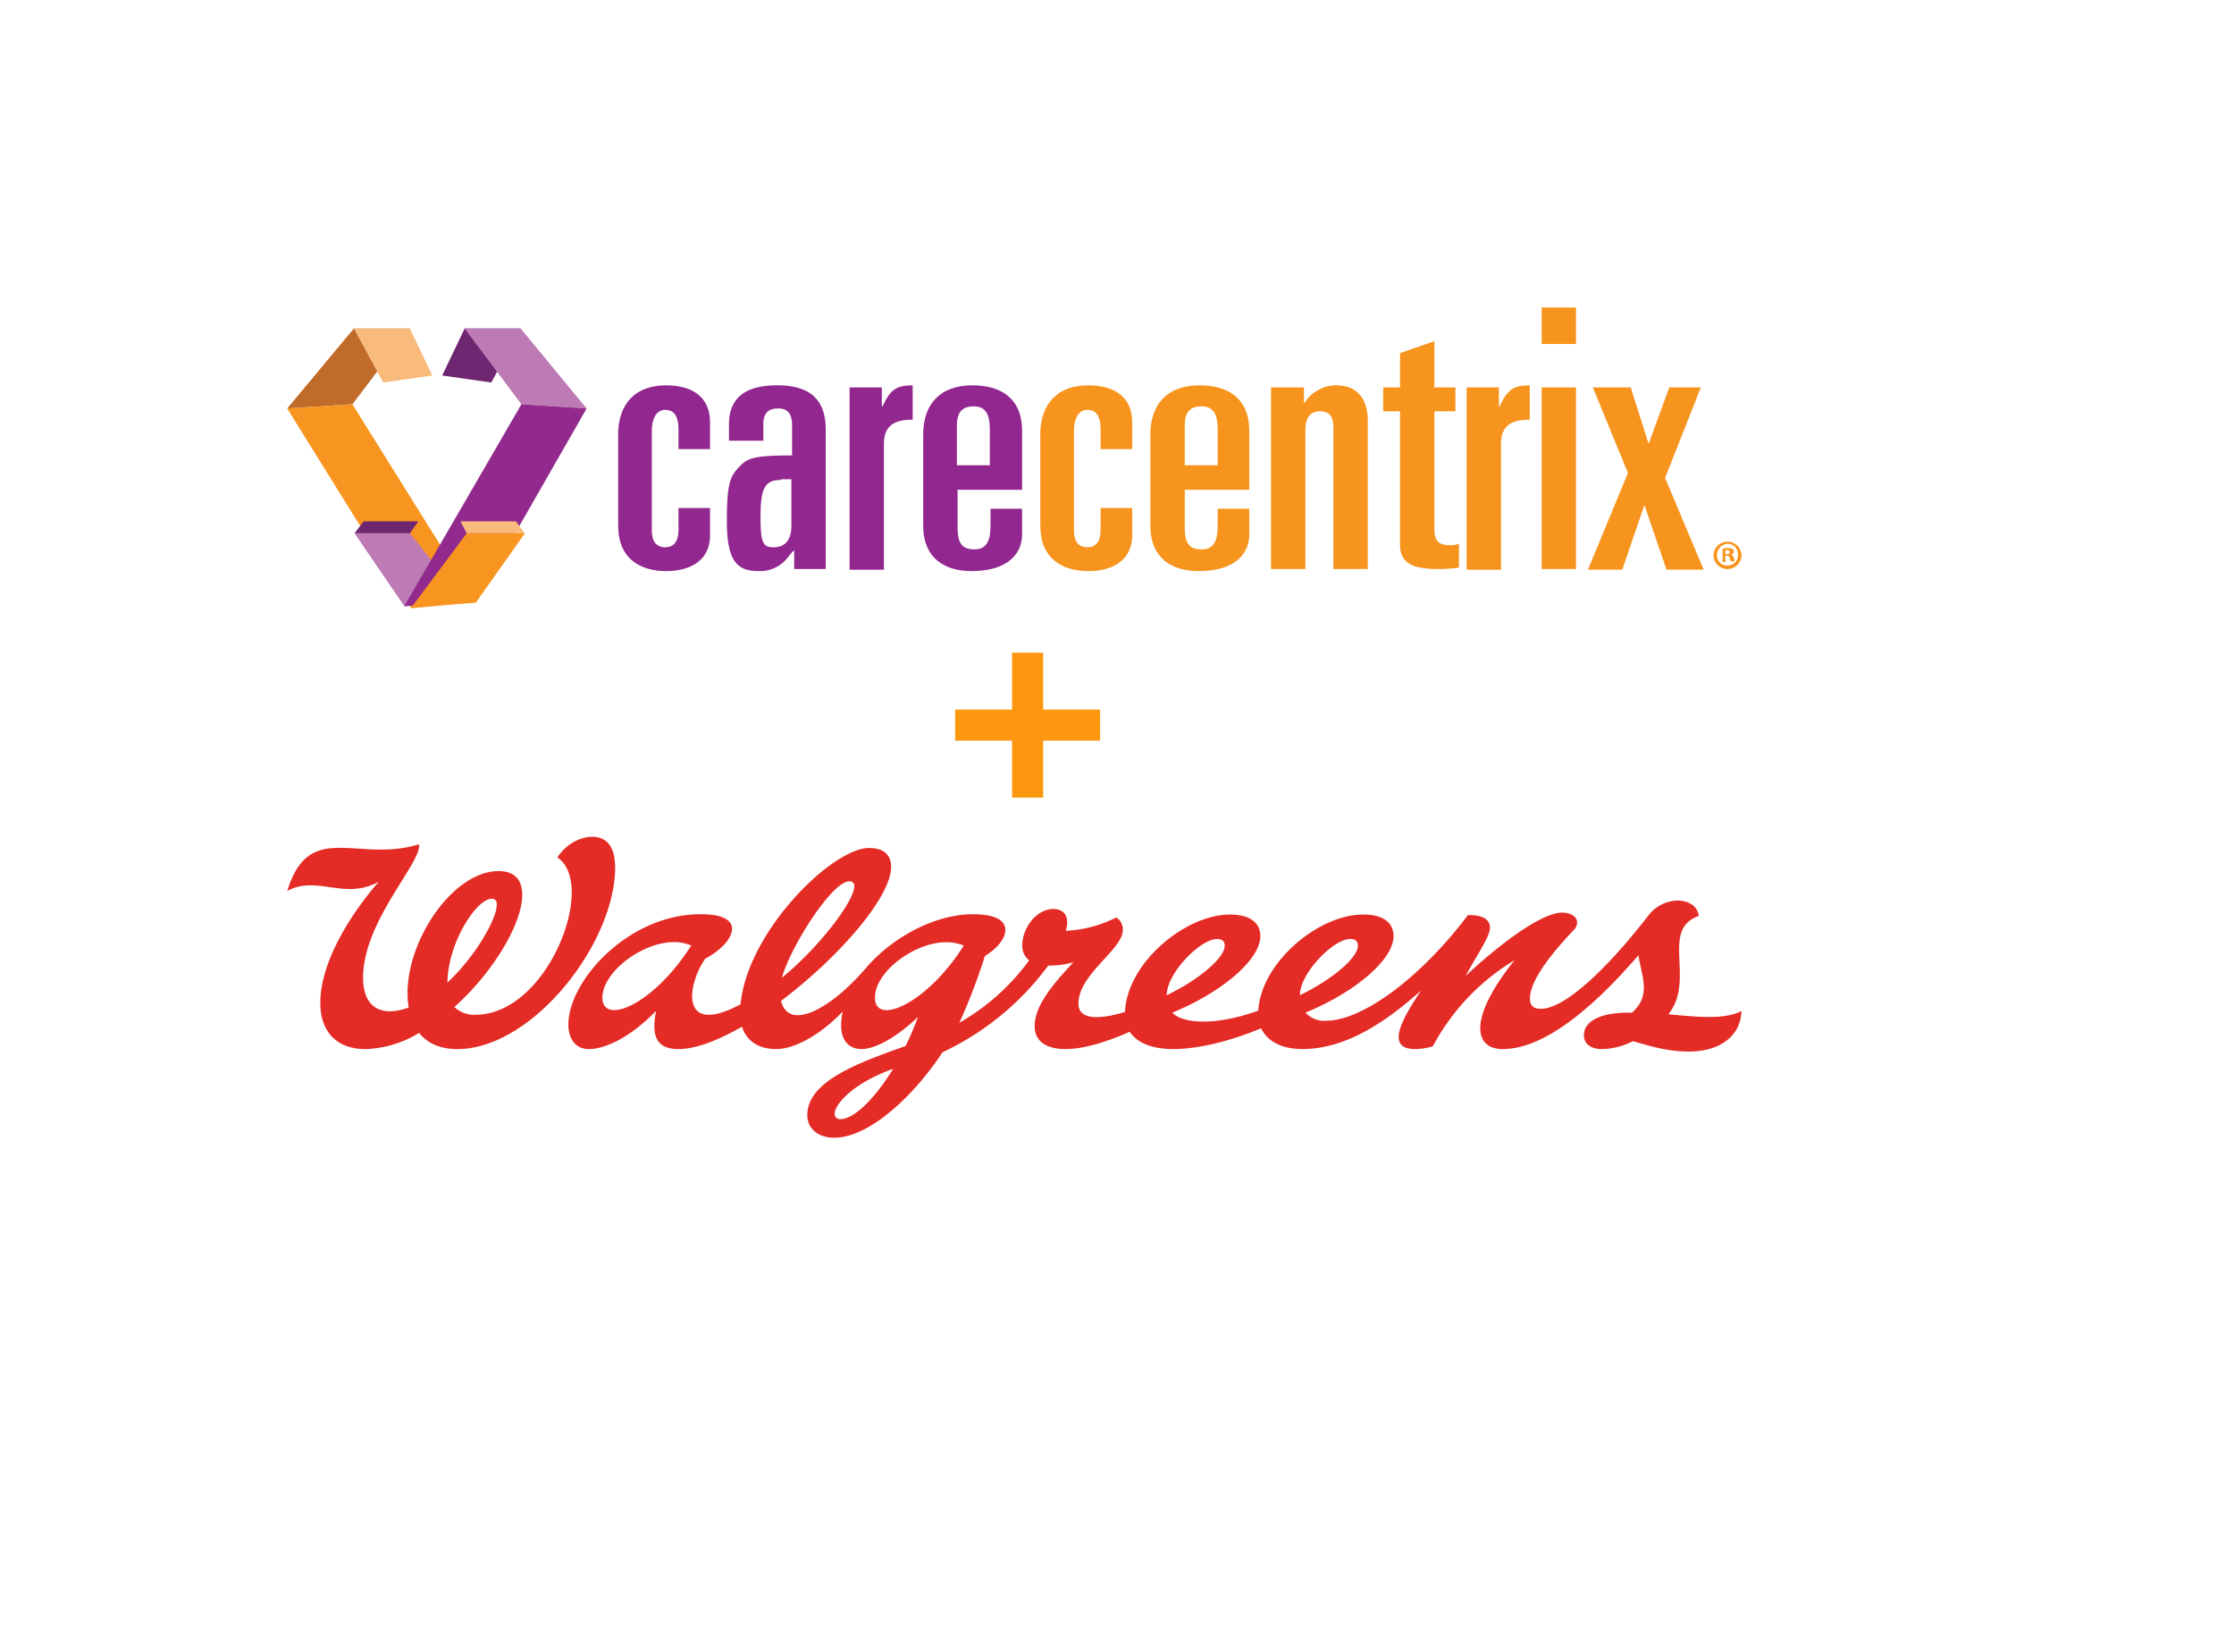 <?xml version="1.0" encoding="UTF-8"?>
<svg xmlns="http://www.w3.org/2000/svg" xmlns:xlink="http://www.w3.org/1999/xlink" width="577.184" height="426.825" viewBox="0 0 577.184 426.825">
  <defs>
    <filter id="White_Shape" x="0" y="0" width="577.184" height="426.825">
      <feOffset dx="25" dy="35"></feOffset>
      <feGaussianBlur stdDeviation="22.5" result="blur"></feGaussianBlur>
      <feFlood flood-color="#4c322c" flood-opacity="0.153"></feFlood>
      <feComposite operator="in" in2="blur"></feComposite>
      <feComposite in="SourceGraphic"></feComposite>
    </filter>
    <clipPath id="clip-path">
      <rect id="Rectangle_1941" data-name="Rectangle 1941" width="375.741" height="77.789" fill="none"></rect>
    </clipPath>
  </defs>
  <g id="CCX_Walgreens_Logo_Lockup" data-name="CCX + Walgreens Logo Lockup" transform="translate(-230.5 -2280.5)">
    <g transform="matrix(1, 0, 0, 1, 230.5, 2280.5)" filter="url(#White_Shape)">
      <path id="White_Shape-2" data-name="White Shape" d="M28.705,0H413.479c15.853,0,28.705,17.646,28.705,39.413v213c0,21.767-12.852,39.413-28.705,39.413H28.705C12.852,291.826,0,274.18,0,252.412v-213C0,17.646,12.852,0,28.705,0Z" transform="translate(42.5 32.5)" fill="#fff"></path>
    </g>
    <g id="Plus_Sign" data-name="Plus Sign" transform="translate(477.274 2449.148)">
      <rect id="Rectangle_1929" data-name="Rectangle 1929" width="8.026" height="37.454" transform="translate(14.714)" fill="#fe9710"></rect>
      <rect id="Rectangle_1930" data-name="Rectangle 1930" width="8.026" height="37.454" transform="translate(37.454 14.715) rotate(90)" fill="#fe9710"></rect>
    </g>
    <g id="CareCentrix-horizontal" transform="translate(304.703 2359.96)">
      <g id="Group_1642" data-name="Group 1642" transform="translate(0 5.435)">
        <path id="Path_2090" data-name="Path 2090" d="M45.691,17.6,38.082,31.55,25.4,29.738,31.2,17.6Z" transform="translate(14.638 -17.6)" fill="#6f2670"></path>
        <path id="Path_2091" data-name="Path 2091" d="M20.511,17.6,3.3,38.253l16.849-1.087L35,17.6Z" transform="translate(-3.3 -17.6)" fill="#c06b29"></path>
        <path id="Path_2092" data-name="Path 2092" d="M52.034,79.489,35.367,81.12,3.3,29.487,20.149,28.4Z" transform="translate(-3.3 -8.834)" fill="#f89520"></path>
        <path id="Path_2093" data-name="Path 2093" d="M12.9,48.18l2.355-3.08H29.386l-2.174,3.08Z" transform="translate(4.492 4.721)" fill="#6f2670"></path>
        <path id="Path_2094" data-name="Path 2094" d="M27.212,46.8,41.524,64.736l-15.762.906L12.9,46.8Z" transform="translate(4.492 6.101)" fill="#bd7ab4"></path>
        <path id="Path_2095" data-name="Path 2095" d="M43.093,17.6l17.03,20.653L43.275,37.166,28.6,17.6Z" transform="translate(17.235 -17.6)" fill="#bd7ab4"></path>
        <path id="Path_2096" data-name="Path 2096" d="M20,80.576l18.479-1.087,28.624-50L50.255,28.4Z" transform="translate(10.255 -8.834)" fill="#92298d"></path>
        <path id="Path_2097" data-name="Path 2097" d="M44.667,48.18,42.312,45.1H28l1.631,3.08Z" transform="translate(16.748 4.721)" fill="#f8bb7c"></path>
        <path id="Path_2098" data-name="Path 2098" d="M35.312,46.8,21,66l16.667-1.268L50.349,46.8Z" transform="translate(11.067 6.101)" fill="#f89520"></path>
        <path id="Path_2099" data-name="Path 2099" d="M12.8,17.6l7.609,13.95,12.682-1.812L27.293,17.6Z" transform="translate(4.411 -17.6)" fill="#f8bb7c"></path>
      </g>
      <g id="Group_1645" data-name="Group 1645" transform="translate(85.511 0)">
        <g id="Group_1643" data-name="Group 1643">
          <path id="Path_2100" data-name="Path 2100" d="M50.5,38.382C50.5,30.41,55.029,25.7,62.819,25.7c7.971,0,11.414,3.986,11.414,9.421v7.066H66.08V37.114c0-3.623-1.268-5.073-3.442-5.073-1.993,0-3.442,1.812-3.442,5.435V63.2c0,2.718,1.087,4.348,3.442,4.348s3.442-1.631,3.442-4.529V57.4h8.153V64.47c0,7.066-5.979,9.24-11.232,9.24-6.7,0-12.5-3.08-12.5-11.776V38.382Z" transform="translate(-50.5 -5.59)" fill="#92278f"></path>
          <path id="Path_2101" data-name="Path 2101" d="M66.543,35.845c0-6.884,4.167-10.145,12.5-10.145,7.971,0,12.5,3.261,12.5,11.414V73.166H83.392V68.274c-1.087,1.087-1.631,1.993-2.536,2.9a9.053,9.053,0,0,1-6.341,2.536C69.261,73.709,66,72.079,66,60.846c0-9.421.725-11.595,3.261-14.131,1.993-2.174,3.623-2.9,13.588-2.9V36.208c0-2.718-.725-4.529-3.623-4.529-2.355,0-3.8,1.087-3.8,3.986v4.348H66.544V35.845ZM79.95,50.158c-4.167,0-5.254,2.174-5.254,9.6,0,6.884.725,7.79,3.442,7.79,3.08,0,4.529-2.174,4.529-5.435V49.976H79.95Z" transform="translate(-37.919 -5.59)" fill="#92278f"></path>
          <path id="Path_2102" data-name="Path 2102" d="M83.681,26.244h8.153v4.892h.181c1.993-4.348,3.623-5.435,7.79-5.435v8.877c-4.348,0-7.428,1.268-7.428,6.16v32.61H83.5v-47.1Z" transform="translate(-23.715 -5.59)" fill="#92278f"></path>
          <path id="Path_2103" data-name="Path 2103" d="M94,38.382C94,30.41,98.529,25.7,106.682,25.7c7.066,0,12.863,3.08,12.863,11.776V52.694H102.877v9.783c0,4.348,1.449,5.616,4.348,5.616,3.261,0,4.167-2.355,4.167-6.16V57.585h8.153v6.7c0,4.71-3.442,9.421-13.044,9.421-6.7,0-12.5-3.08-12.5-11.776V38.382Zm8.7,7.971h8.515v-9.24c0-4.167-1.268-5.979-4.167-5.979-3.261,0-4.348,1.812-4.348,5.073V46.353Z" transform="translate(-15.192 -5.59)" fill="#92278f"></path>
          <path id="Path_2104" data-name="Path 2104" d="M110.7,38.382c0-7.971,4.529-12.682,12.319-12.682,7.971,0,11.414,3.986,11.414,9.421v7.066H126.28V37.114c0-3.623-1.268-5.073-3.442-5.073-1.993,0-3.442,1.812-3.442,5.435V63.2c0,2.718,1.087,4.348,3.442,4.348s3.442-1.631,3.442-4.529V57.4h8.153V64.47c0,7.066-5.979,9.24-11.232,9.24-6.7,0-12.5-3.08-12.5-11.776V38.382Z" transform="translate(-1.637 -5.59)" fill="#f7941d"></path>
          <path id="Path_2105" data-name="Path 2105" d="M126.4,38.382c0-7.971,4.529-12.682,12.682-12.682,7.066,0,12.863,3.08,12.863,11.776V52.694H135.277v9.783c0,4.348,1.449,5.616,4.348,5.616,3.261,0,4.167-2.355,4.167-6.16V57.585h8.153v6.7c0,4.71-3.442,9.421-13.044,9.421-6.7,0-12.5-3.08-12.5-11.776Zm8.877,7.971h8.515v-9.24c0-4.167-1.268-5.979-4.167-5.979-3.261,0-4.348,1.812-4.348,5.073Z" transform="translate(11.106 -5.59)" fill="#f7941d"></path>
          <path id="Path_2106" data-name="Path 2106" d="M143.962,26.244h8.153v3.986h.181a8.495,8.495,0,0,1,3.442-3.261,8.777,8.777,0,0,1,4.71-1.268c4.348,0,8.153,2.355,8.153,9.24V73.166h-8.877V36.57c0-2.355-.725-4.167-3.442-4.167-2.174,0-3.8,1.268-3.8,4.892V73.166H143.6V26.244Z" transform="translate(25.067 -5.59)" fill="#f7941d"></path>
          <path id="Path_2107" data-name="Path 2107" d="M163.948,37.517H159.6v-6.16h4.348V22.48l8.877-3.08V31.357h5.435v6.16h-5.435V67.953c0,3.623,1.631,4.167,4.167,4.167a5.915,5.915,0,0,0,2.174-.362v6.16a39.157,39.157,0,0,1-5.616.362c-7.066,0-9.6-1.993-9.6-6.341Z" transform="translate(38.054 -10.704)" fill="#f7941d"></path>
          <path id="Path_2108" data-name="Path 2108" d="M171.681,26.244h8.153v4.892h.181c1.993-4.348,3.623-5.435,7.79-5.435v8.877c-4.348,0-7.428,1.268-7.428,6.16v32.61H171.5v-47.1Z" transform="translate(47.713 -5.59)" fill="#f7941d"></path>
          <path id="Path_2109" data-name="Path 2109" d="M182.2,14.6h8.877v9.421H182.2Zm0,20.653h8.877V82.175H182.2Z" transform="translate(56.398 -14.6)" fill="#f7941d"></path>
          <path id="Path_2110" data-name="Path 2110" d="M199.127,48.1,190.068,26h9.783l4.529,14.312h.181L209.815,26h8.153l-9.24,23.371L218.693,73.1h-9.6l-5.616-16.486h-.181L197.677,73.1H188.8Z" transform="translate(61.755 -5.347)" fill="#f7941d"></path>
        </g>
        <g id="Group_1644" data-name="Group 1644" transform="translate(282.984 60.51)">
          <path id="Path_2111" data-name="Path 2111" d="M213.947,51.442a3.623,3.623,0,0,1-7.247,0,3.628,3.628,0,0,1,7.247,0Zm-6.341,0a2.567,2.567,0,0,0,2.717,2.718,2.668,2.668,0,0,0,2.718-2.718,2.715,2.715,0,0,0-2.718-2.9A2.942,2.942,0,0,0,207.606,51.442Zm2.174,1.812h-.725V49.812c.362,0,.725-.181,1.268-.181a10.214,10.214,0,0,1,1.268.181.941.941,0,0,1,.362.725.779.779,0,0,1-.725.725h0a1.276,1.276,0,0,1,.725.906,2.424,2.424,0,0,1,.181.906h-.906c-.181-.181-.181-.362-.362-.906,0-.362-.362-.543-.725-.543h-.362v1.63Zm0-1.993h.362c.362,0,.725-.181.725-.544s-.181-.543-.725-.543h-.362Z" transform="translate(-206.7 -48)" fill="#f7941d"></path>
        </g>
      </g>
    </g>
    <g id="WAG_BrandRed_RGB" transform="translate(304.703 2496.736)">
      <g id="Group_2118" data-name="Group 2118" clip-path="url(#clip-path)">
        <g id="Group_2117" data-name="Group 2117" clip-path="url(#clip-path)">
          <path id="Path_11090" data-name="Path 11090" d="M423.413,48.515c7.082-8.887-2.2-21.887,7.828-25.409-.23-2.5-2.573-3.992-5.563-3.992a9.775,9.775,0,0,0-7.421,3.851c-10.562,13.626-21.527,24.126-27.8,24.126-2.087,0-2.823-.96-2.823-2.6,0-5.083,6.382-12.535,11.293-17.733a2.982,2.982,0,0,0,.9-1.978c0-1.524-1.748-2.541-3.9-2.541-5.4,0-16.6,8.538-24.872,16.334,2.964-5.6,6.252-10.056,6.252-12.467,0-2.541-2.656-3.277-5.7-3.22-11.815,15.7-26.97,27.3-36.7,27.3a6.481,6.481,0,0,1-5.255-2.108c12.389-5.062,22.738-13.521,22.738-19.763,0-3.867-3.241-5.589-7.786-5.589-11.669,0-26.427,12.415-27.158,24.841-11.241,4.044-19.617,3.324-22.205.522,12.389-5.062,22.738-13.521,22.738-19.763,0-3.867-3.246-5.589-7.786-5.589-11.768,0-26.683,12.629-27.179,25.164-5.631,1.733-12.029,2.489-12.029-2.15,0-7.656,11.465-13.939,11.465-19.032a3.585,3.585,0,0,0-1.7-3.22,32.338,32.338,0,0,1-13.047,3.444c1.018-3.162-.057-5.647-3.163-5.647-4.577,0-8.063,5.14-8.063,9.32a4.664,4.664,0,0,0,1.785,3.951A58.1,58.1,0,0,1,240.224,50.7a154.461,154.461,0,0,0,6.6-17.268c6.017-3.549,9.07-10.776-3.053-10.776-9.936,0-20.916,5.97-27.784,14C207.013,47.143,196.1,53,194.154,45.04,208.964,33.9,222.736,18.153,222.585,10.3c-.052-2.839-1.743-4.765-5.714-4.765-9.4,0-31.327,21.375-33.19,40.4-15.7,8.407-13.918-4.838-9.122-11.8,6.972-3.58,11.8-11.486-1.205-11.486-18.871,0-34.406,17.55-34.145,28.776.078,3.324,1.748,6.064,5.276,6.069,4.044,0,10.536-2.8,17.378-9.868-1.315,6.769.251,9.868,5.8,9.868,4.509,0,10.291-2.27,16.4-5.782,1.012,3.157,3.648,5.782,8.83,5.782s12-4.232,17.185-9.7a16.921,16.921,0,0,0-.407,3.632c0,3.924,2.108,6.059,5.234,6.064,3.523,0,8.8-2.8,14.607-8.277a73.635,73.635,0,0,1-3.189,7.5c-12.5,4.415-25.389,9.19-25.389,17.842,0,3.669,3.042,5.855,6.883,5.855,9.367,0,20.88-11.189,28.071-22.106a71.58,71.58,0,0,0,27.273-22.367,24.165,24.165,0,0,0,6.518-.866c-6.836,7.264-10,11.972-10,16.548,0,3.784,2.881,5.871,7.964,5.871,4.436,0,10.009-1.571,16.6-4.467,1.926,2.954,5.944,4.467,11.11,4.467,7.7,0,16.23-2.63,22.837-5.36,1.466,3.121,4.989,5.36,10.641,5.36,11.491,0,21.882-7.29,30.654-15.1-3.961,6.028-9.853,15.1-1.571,15.1a15.8,15.8,0,0,0,4.629-.71,57.66,57.66,0,0,1,21.125-22.252C377.4,42.326,374.8,48.26,374.8,52.1c0,3.559,2.2,5.4,5.814,5.4,11.006,0,23.938-11.314,35.074-24.267.569,4.947,3.585,10.255-1.691,14.863-7.969-.188-12.426,2.108-12.42,5.85.005,2.3,1.936,3.559,4.66,3.559a18.468,18.468,0,0,0,8.021-2.046c4.462,1.294,9.075,2.682,14.461,2.682,7.854,0,13.386-3.945,13.563-10.479-4.5,2.359-11.763,1.472-18.886.845M211.762,14.161a1.142,1.142,0,0,1,1.3,1.3c0,3.9-9.32,15.979-18.693,23.6,2.369-8.3,12.989-24.9,17.394-24.9M147.99,44.22c0-6.575,10.223-14.356,18.411-14.356a11.226,11.226,0,0,1,4.545.866c-9.9,15.583-22.957,20.7-22.957,13.49M209.5,75.605a1.324,1.324,0,0,1-1.5-1.43c0-2.119,4.164-7.635,15.118-11.58-4.655,7.609-10.072,13.01-13.615,13.01M218.41,44.22c0-6.81,10.349-14.33,18.359-14.33a12.208,12.208,0,0,1,4.592.845c-9.4,14.993-22.952,20.953-22.952,13.49m88.4-15.165c1.19,0,1.967.511,1.967,1.722,0,3.162-6.685,8.8-14.983,12.807,0-5.709,8.673-14.529,13.015-14.529m21.4,14.513c0-5.709,8.673-14.529,13.015-14.529,1.19,0,1.967.511,1.967,1.722,0,3.162-6.685,8.8-14.983,12.807" transform="translate(-66.559 -2.649)" fill="#e42b25"></path>
          <path id="Path_11091" data-name="Path 11091" d="M78.9,0c-3.523-.021-6.92,2.114-9.122,5.313,10.4,6.8-2.343,40.664-21.135,40.664A7.319,7.319,0,0,1,43.2,43.982C53.376,34.819,60.724,22.356,60.724,15c0-3.757-1.837-6.142-6.137-6.142-12.483,0-25.644,20.483-23.2,35.257-7.87,2.8-11.784-.7-11.784-7.729,0-14.664,15.327-29.877,14.435-34.453C18.156,6.847,5.73-4.561,0,14c7.718-4.2,14.842,2.515,23.651-2.4-7.562,8.726-15.2,21.073-15.092,31.5.068,6.826,3.757,11.752,11.742,11.752a28.228,28.228,0,0,0,13.772-4.18c1.941,2.427,5.067,4.18,9.853,4.18,19.5,0,40.8-27.393,40.8-46.936C84.724,2.745,82.668.021,78.9,0M41.394,37.663C41.561,27.1,49.019,16.005,52.8,16.005c1.117,0,1.357.725,1.357,1.5,0,3.611-5.365,13.271-12.765,20.16" transform="translate(0 0)" fill="#e42b25"></path>
        </g>
      </g>
    </g>
  </g>
</svg>

